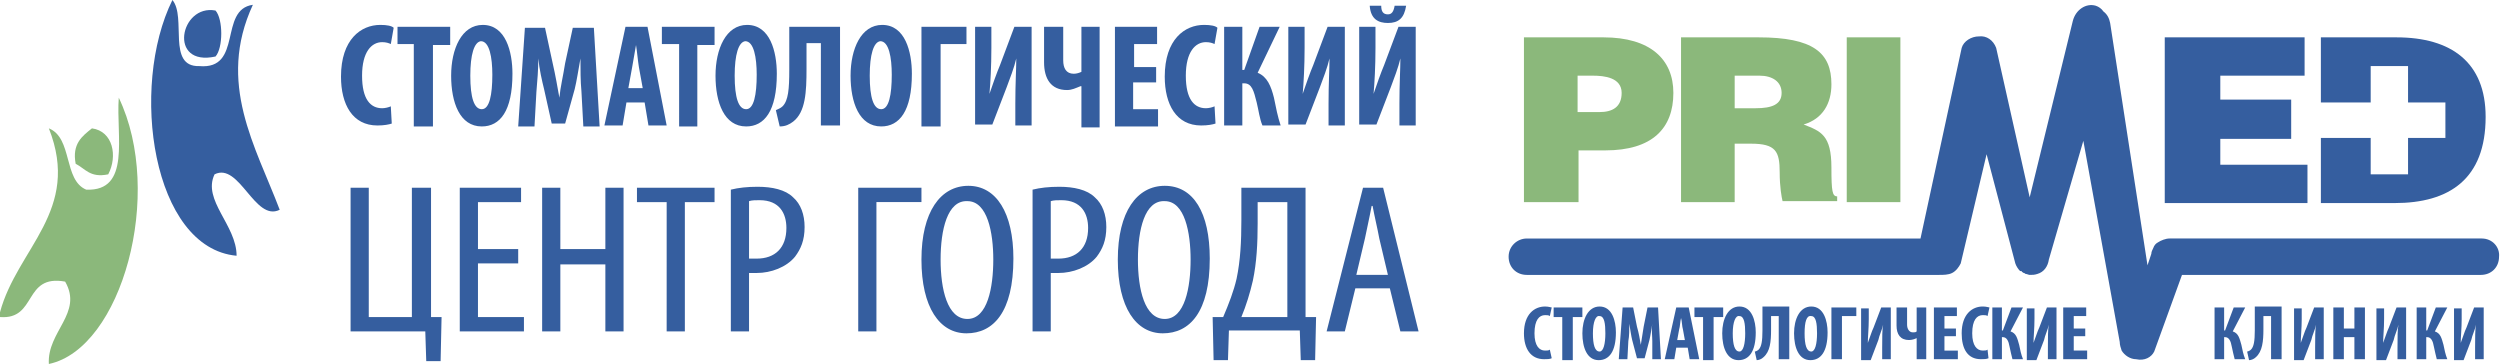 <?xml version="1.0" encoding="UTF-8"?> <svg xmlns="http://www.w3.org/2000/svg" id="Слой_1" width="261" height="38"> <style>.st0,.st1{fill-rule:evenodd;clip-rule:evenodd;fill:#355e9f}.st1{fill:#8bb87b}.st2{fill:#355e9f}</style> <path class="st0" d="M20.8 6.9c4.6.4 2-5.9 5.6-6.4-3.8 8.2.3 14.8 2.8 21.4-2.6 1.3-4.2-5-6.8-3.7-1.3 2.7 2.3 5.3 2.3 8.5C15.9 25.9 13.5 9.1 18 0c1.5 1.8-.6 7 2.8 6.9"></path> <path class="st0" d="M22.5 1.1c.8.9.8 3.9 0 4.8-5 1.1-3.7-5.5 0-4.8"></path> <path class="st1" d="M0 33.1v-.5C1.8 25.9 8.5 22 5.1 13.4c2.5 1 1.5 5.4 3.9 6.4 4.7.2 3.1-5.6 3.4-9.6 4.8 10 .3 26.2-7.3 27.8-.2-3.4 3.6-5.3 1.7-8.6-4.4-.8-2.9 4-6.8 3.7"></path> <path class="st1" d="M9.6 13.4c2.2.3 2.7 2.9 1.7 4.8-1.9.4-2.4-.6-3.4-1.1-.4-2.1.7-2.9 1.7-3.7"></path> <path class="st2" d="M40.9 12.9c-.3.1-.8.2-1.5.2-2.6 0-3.8-2.2-3.8-5.1 0-3.9 2.1-5.4 4.1-5.4.7 0 1.2.1 1.4.3l-.3 1.7c-.2-.1-.5-.2-.9-.2-1.1 0-2.1 1-2.1 3.5s.9 3.4 2.1 3.4c.3 0 .7-.1.9-.2l.1 1.8zm2.4-8.3h-1.8V2.8H47v1.9h-1.8v8.5h-2V4.6zm10.2 3.1c0 3.9-1.3 5.5-3.2 5.5-2.3 0-3.2-2.5-3.2-5.3s1.1-5.3 3.3-5.3c2.4 0 3.1 2.8 3.1 5.1zm-4.4.2c0 2.3.4 3.5 1.2 3.5.8 0 1.1-1.5 1.1-3.6 0-1.8-.3-3.5-1.2-3.5-.7.1-1.1 1.4-1.1 3.6zm11.6 1.6c-.1-1-.1-2.3-.1-3.4-.2 1.1-.4 2.4-.6 3.2l-1 3.6h-1.4l-.8-3.6c-.2-.8-.5-2.1-.6-3.2 0 1.1-.1 2.4-.2 3.5l-.2 3.6h-1.7l.7-10.3h2.1l.8 3.7c.3 1.3.5 2.5.7 3.6.1-1.1.4-2.3.6-3.6l.8-3.7H62l.6 10.3h-1.7l-.2-3.7zm4.7 1.2l-.4 2.4h-1.9l2.2-10.3h2.3l2 10.3h-1.9l-.4-2.4h-1.9zm1.7-1.5L66.7 7c-.1-.6-.2-1.7-.3-2.3-.1.6-.3 1.7-.4 2.3l-.4 2.2h1.5zm3.8-4.6h-1.8V2.8h5.5v1.9h-1.8v8.5h-1.9V4.6zm10.2 3.1c0 3.9-1.3 5.5-3.2 5.5-2.3 0-3.2-2.5-3.2-5.3s1.1-5.3 3.3-5.3c2.4 0 3.1 2.8 3.1 5.1zm-4.4.2c0 2.3.4 3.5 1.2 3.5.8 0 1.1-1.5 1.1-3.6 0-1.8-.3-3.5-1.2-3.5-.7.1-1.1 1.4-1.1 3.6zm11-5.1v10.3h-2V4.5h-1.5v2.7c0 2.4-.1 4.5-1.4 5.5-.4.3-.8.5-1.4.5l-.4-1.7c.2-.1.5-.2.7-.4.6-.6.7-1.8.7-3.8V2.8h5.3zm7.5 4.9c0 3.9-1.3 5.5-3.2 5.5-2.3 0-3.2-2.5-3.2-5.3s1.1-5.3 3.3-5.3c2.4 0 3.1 2.8 3.1 5.1zm-4.4.2c0 2.3.4 3.5 1.2 3.5.8 0 1.1-1.5 1.1-3.6 0-1.8-.3-3.5-1.2-3.5-.7.1-1.1 1.4-1.1 3.6zm10.1-5.1v1.8h-2.7v8.6h-2V2.8h4.7zm2.6 0V5c0 1.9-.1 3.7-.2 4.8.3-.9.8-2.3 1.1-3l1.5-4h1.8v10.3H106v-2.3c0-2.1.1-3.6.1-4.7-.2.9-.7 2.2-1 3l-1.5 3.9h-1.8V2.8h1.7zm7.5 0v3.5c0 .8.3 1.4 1.1 1.4.3 0 .6-.1.8-.2V2.8h1.9v10.5h-1.9V9h-.1c-.5.2-.9.4-1.4.4-1.7 0-2.4-1.2-2.4-2.9V2.8h2zm9.6 5.8h-2.3v2.8h2.6v1.8h-4.5V2.8h4.4v1.8h-2.4V7h2.3v1.6zm6.3 4.3c-.3.1-.8.2-1.5.2-2.6 0-3.8-2.2-3.8-5.1 0-3.9 2.1-5.4 4.1-5.4.7 0 1.2.1 1.4.3l-.3 1.7c-.2-.1-.5-.2-.9-.2-1.1 0-2.1 1-2.1 3.5s.9 3.4 2.1 3.4c.3 0 .7-.1.9-.2l.1 1.8zm2.8-10.1v4.5h.2l1.6-4.5h2.1l-2.3 4.8c1 .4 1.4 1.4 1.7 2.6.2 1 .4 2 .7 2.9h-1.9c-.3-.7-.4-1.6-.6-2.4-.3-1.2-.5-2-1.3-2h-.2v4.4h-1.9V2.8h1.9zm6.5 0V5c0 1.9-.1 3.7-.2 4.8.3-.9.8-2.3 1.1-3l1.5-4h1.8v10.3h-1.7v-2.3c0-2.1.1-3.6.1-4.7-.2.9-.7 2.2-1 3l-1.5 3.9h-1.8V2.8h1.7zm7.4 0V5c0 1.9-.1 3.7-.2 4.8.3-.9.8-2.3 1.1-3l1.5-4h1.8v10.3h-1.7v-2.3c0-2.1.1-3.6.1-4.7-.2.9-.7 2.2-1 3l-1.5 3.9h-1.8V2.8h1.7zm.6-2.2c0 .6.2.9.7.9.4 0 .6-.3.7-.9h1.2c-.2 1.3-.8 1.8-1.9 1.8-1 0-1.8-.4-1.9-1.8h1.2zm-105.7 19v13.5H43V19.6h2v13.5h1.1l-.1 4.6h-1.5l-.1-3.1h-7.8v-15h1.9zm15.6 7.9h-4.2v5.6h4.8v1.5H48v-15h6.4v1.5h-4.5V26h4.2v1.5zm4.4-7.9V26h4.7v-6.4h1.9v15h-1.9v-7h-4.7v7h-1.9v-15h1.9zm11.1 1.5h-3.1v-1.5h8.1v1.5h-3.1v13.5h-1.9V21.1zm6.7-1.3c.8-.2 1.7-.3 2.8-.3 1.5 0 2.9.3 3.7 1.1.8.7 1.2 1.8 1.2 3.1 0 1.4-.4 2.3-1 3.1-.9 1.1-2.5 1.7-4 1.7h-.8v6.1h-1.9V19.8zm1.9 7.2h.8c1.9 0 3.1-1.1 3.1-3.2 0-1.5-.7-2.9-2.8-2.9-.4 0-.8 0-1.1.1v6zm18-7.4v1.5h-4.7v13.5h-1.9v-15h6.6zm9.6 7.4c0 5.6-2.1 7.8-4.9 7.8-2.8 0-4.7-2.7-4.7-7.7s2-7.7 4.9-7.7c2.9 0 4.7 2.8 4.7 7.6zm-7.6.1c0 3.1.7 6.2 2.8 6.2 2.1 0 2.7-3.3 2.7-6.2 0-2.8-.6-6.1-2.7-6.1-2.1-.1-2.8 3-2.8 6.1zm9.6-7.3c.8-.2 1.7-.3 2.8-.3 1.5 0 2.9.3 3.7 1.1.8.7 1.2 1.8 1.2 3.1 0 1.4-.4 2.3-1 3.1-.9 1.1-2.5 1.7-4 1.7h-.8v6.1h-1.9V19.8zm1.9 7.2h.8c1.9 0 3.1-1.1 3.1-3.2 0-1.5-.7-2.9-2.8-2.9-.4 0-.8 0-1.1.1v6zm16.6 0c0 5.6-2.1 7.8-4.9 7.8-2.8 0-4.7-2.7-4.7-7.7s2-7.7 4.9-7.7c3 0 4.7 2.8 4.7 7.6zm-7.5.1c0 3.1.7 6.2 2.8 6.2 2.1 0 2.7-3.3 2.7-6.2 0-2.8-.6-6.1-2.7-6.1-2.1-.1-2.8 3-2.8 6.1zm17.5-7.5v13.5h1.1l-.1 4.5h-1.5l-.1-3.1h-7.4l-.1 3.1h-1.5l-.1-4.5h1.1c.6-1.4 1.1-2.7 1.4-4 .4-1.9.5-3.9.5-6.1v-3.4h6.7zm-5 3.7c0 2.1-.1 4.1-.5 6-.3 1.3-.7 2.6-1.2 3.8h4.8v-12h-3.1v2.2zm10.2 6.8l-1.1 4.5h-1.9l3.8-15h2.1l3.7 15h-1.9l-1.1-4.5h-3.6zm3.4-1.4l-.9-3.8c-.2-1.1-.5-2.3-.7-3.4h-.1c-.2 1.1-.5 2.4-.7 3.4l-.9 3.8h3.3zm114.2-3.8h-32.6c-.4 0-.9.2-1.2.4-.2.1-.4.3-.5.6-.1.2-.2.4-.2.6l-.4 1.2-3.9-25.3c-.1-.5-.3-.9-.7-1.2-.2-.3-.5-.5-.8-.6-1-.3-2.1.4-2.4 1.6l-4.5 18.4L208.4 5c-.3-.8-1-1.3-1.8-1.2-.8 0-1.6.5-1.8 1.2l-4.3 19.9h-41.1c-1 0-1.9.8-1.9 1.9 0 1.1.8 1.9 1.9 1.9h43c.5 0 1 0 1.4-.2.4-.2.7-.6.9-1l2.7-11.4 3 11.4c.1.3.3.6.5.8h.1c.1 0 .1.1.1.1.1 0 .1.1.2.1s.1.1.2.1.3.1.4.1c.3 0 .5 0 .8-.1.7-.2 1.1-.8 1.2-1.5l3.6-12.4 3.8 21c0 .3.1.6.2.9.3.5.9.9 1.5.9.9.2 1.6-.2 1.9-.8l2.9-8H259c1.1 0 1.9-.8 1.9-1.9.1-1-.7-1.9-1.8-1.9"></path> <path d="M164.7 21.1h-5.6V3.9h8.3c4.9 0 7.3 2.3 7.3 5.8 0 3.7-2.2 6-7.1 6h-2.8v5.4zm0-9.4h2.3c1.3 0 2.3-.5 2.3-2 0-1.6-1.8-1.8-3-1.8h-1.6v3.8zm16.4 9.4h-5.6V3.9h8.1c5.7 0 7.6 1.6 7.6 4.9 0 2-.9 3.6-2.9 4.2 1.8.7 2.9 1.1 2.9 4.5 0 2.5.1 3 .6 3v.5h-5.7c-.1-.4-.3-1.5-.3-3 0-2.2-.4-3-3-3h-1.7v6.1zm0-9.8h2.2c1.7 0 2.7-.4 2.7-1.6 0-1.2-1-1.8-2.3-1.8h-2.6v3.4zm11.7-7.4h5.6v17.2h-5.6z" fill="#8bb87b"></path> <path class="st2" d="M240.6 3.9v4h-8.8v2.5h7.4v4.1h-7.4v2.7h9.1v4H226V3.9zm9.6 0h-7.9v6.8h5.2V6.9h3.9v3.8h3.9v3.7h-3.9v3.8h-3.9v-3.8h-5.2v6.8h7.7c5.7 0 9.5-2.5 9.5-9 0-5.7-3.6-8.3-9.3-8.3M162 37.4c-.2.1-.5.1-.8.1-1.4 0-2.1-1.1-2.1-2.7 0-2 1.1-2.8 2.2-2.8.4 0 .6.1.7.1l-.2.9c-.1-.1-.3-.1-.5-.1-.6 0-1.1.5-1.1 1.9 0 1.3.5 1.8 1.1 1.8.2 0 .4 0 .5-.1l.2.9zm1.2-4.3h-1v-1h3v1h-1v4.5h-1.1v-4.5zm5.5 1.6c0 2-.7 2.9-1.8 2.9-1.2 0-1.7-1.3-1.7-2.8 0-1.5.6-2.8 1.8-2.8 1.3 0 1.7 1.5 1.7 2.7zm-2.4.1c0 1.2.2 1.9.7 1.9.4 0 .6-.8.6-1.9 0-1-.1-1.8-.6-1.8-.4-.1-.7.6-.7 1.8zm6.2.8c0-.5-.1-1.2 0-1.8-.1.6-.2 1.3-.3 1.7l-.5 1.9h-.8l-.5-1.9c-.1-.4-.2-1.1-.3-1.7 0 .6 0 1.3-.1 1.8l-.1 1.9h-.9l.4-5.4h1.1l.4 2c.2.7.3 1.3.4 1.9.1-.6.2-1.2.3-1.9l.4-2h1.1l.3 5.4h-.9v-1.9zm2.5.7l-.2 1.2h-1l1.2-5.4h1.3l1.1 5.4h-1l-.2-1.2H175zm.9-.8l-.2-1.1c-.1-.3-.1-.9-.2-1.2-.1.4-.1.9-.2 1.2l-.2 1.1h.8zm2-2.4h-1v-1h3v1h-1v4.5h-1.1v-4.5zm5.4 1.6c0 2-.7 2.9-1.8 2.9-1.2 0-1.7-1.3-1.7-2.8 0-1.5.6-2.8 1.8-2.8 1.3 0 1.7 1.5 1.7 2.7zm-2.4.1c0 1.2.2 1.9.7 1.9.4 0 .6-.8.6-1.9 0-1-.1-1.8-.6-1.8-.4-.1-.7.6-.7 1.8zm5.9-2.7v5.4h-1.1V33h-.8v1.4c0 1.3-.1 2.3-.8 2.9-.2.2-.5.3-.7.3l-.2-.9c.1 0 .3-.1.4-.2.3-.3.4-.9.4-2V32h2.8zm4 2.6c0 2-.7 2.9-1.8 2.9-1.2 0-1.7-1.3-1.7-2.8 0-1.5.6-2.8 1.8-2.8 1.3 0 1.7 1.5 1.7 2.7zm-2.4.1c0 1.2.2 1.9.7 1.9.4 0 .6-.8.6-1.9 0-1-.1-1.8-.6-1.8-.5-.1-.7.6-.7 1.8zm5.4-2.7v.9h-1.5v4.5h-1.1v-5.4h2.6zm1.3 0v1.2c0 1-.1 1.9-.1 2.5.2-.5.4-1.2.6-1.6l.8-2.1h1v5.4h-.9v-1.2c0-1.1 0-1.9.1-2.4-.1.5-.4 1.1-.5 1.6l-.8 2.1h-1v-5.4h.8zm4 0v1.8c0 .4.2.8.6.8.2 0 .3 0 .4-.1v-2.5h1v5.4h-1v-2.2c-.2.1-.5.2-.8.2-.9 0-1.3-.6-1.3-1.5v-1.9h1.1zm5.1 3H203v1.5h1.4v.9h-2.5v-5.4h2.4v.9H203v1.3h1.2v.8zm3.4 2.3c-.2.1-.5.1-.8.1-1.4 0-2-1.1-2-2.7 0-2 1.1-2.8 2.2-2.8.4 0 .6.1.7.1l-.2.9c-.1-.1-.3-.1-.5-.1-.6 0-1.1.5-1.1 1.9 0 1.3.5 1.8 1.1 1.8.2 0 .4 0 .5-.1l.1.9zm1.4-5.3v2.4h.1l.9-2.4h1.2l-1.3 2.5c.6.2.7.7.9 1.4.1.5.2 1 .4 1.5h-1.1c-.1-.4-.2-.8-.3-1.3-.1-.6-.3-1-.7-1h-.1v2.3h-1v-5.4h1zm3.4 0v1.2c0 1-.1 1.9-.1 2.5.2-.5.4-1.2.6-1.6l.8-2.1h1v5.4h-.9v-1.2c0-1.1 0-1.9.1-2.4-.1.5-.4 1.1-.5 1.6l-.8 2.1h-1v-5.4h.8zm5.3 3h-1.2v1.5h1.4v.9h-2.5v-5.4h2.4v.9h-1.3v1.3h1.2v.8zm14.5-3v2.4h.1l.9-2.4h1.2l-1.3 2.5c.6.2.7.7.9 1.4.1.5.2 1 .4 1.5h-1.1c-.1-.4-.2-.8-.3-1.3-.1-.6-.3-1-.7-1h-.1v2.3h-1v-5.4h1zm6 0v5.4h-1.1V33h-.8v1.4c0 1.2-.1 2.3-.8 2.9-.2.2-.5.3-.7.3l-.2-.9c.1 0 .3-.1.4-.2.3-.3.4-.9.4-2V32h2.8zm2.1 0v1.2c0 1-.1 1.9-.1 2.5.2-.5.4-1.2.6-1.6l.8-2.1h1v5.4h-.9v-1.2c0-1.1 0-1.9.1-2.4-.1.5-.4 1.1-.5 1.6l-.8 2.1h-1v-5.4h.8zm4.4 0v2.2h1.1v-2.2h1.1v5.4h-1.1v-2.3h-1.1v2.3h-1.1v-5.4h1.1zm4.2 0v1.2c0 1-.1 1.9-.1 2.5.2-.5.4-1.2.6-1.6l.8-2.1h1v5.4h-.9v-1.2c0-1.1 0-1.9.1-2.4-.1.5-.4 1.1-.5 1.6l-.8 2.1h-1v-5.4h.8zm4.4 0v2.4h.1l.9-2.4h1.2l-1.3 2.5c.6.2.7.7.9 1.4.1.5.2 1 .4 1.5h-1.1c-.1-.4-.2-.8-.3-1.3-.1-.6-.3-1-.7-1h-.1v2.3h-1v-5.4h1zm3.7 0v1.2c0 1-.1 1.9-.1 2.5.2-.5.4-1.2.6-1.6l.8-2.1h1v5.4h-.9v-1.2c0-1.1 0-1.9.1-2.4-.1.5-.4 1.1-.5 1.6l-.8 2.1h-1v-5.4h.8z"></path> </svg> 